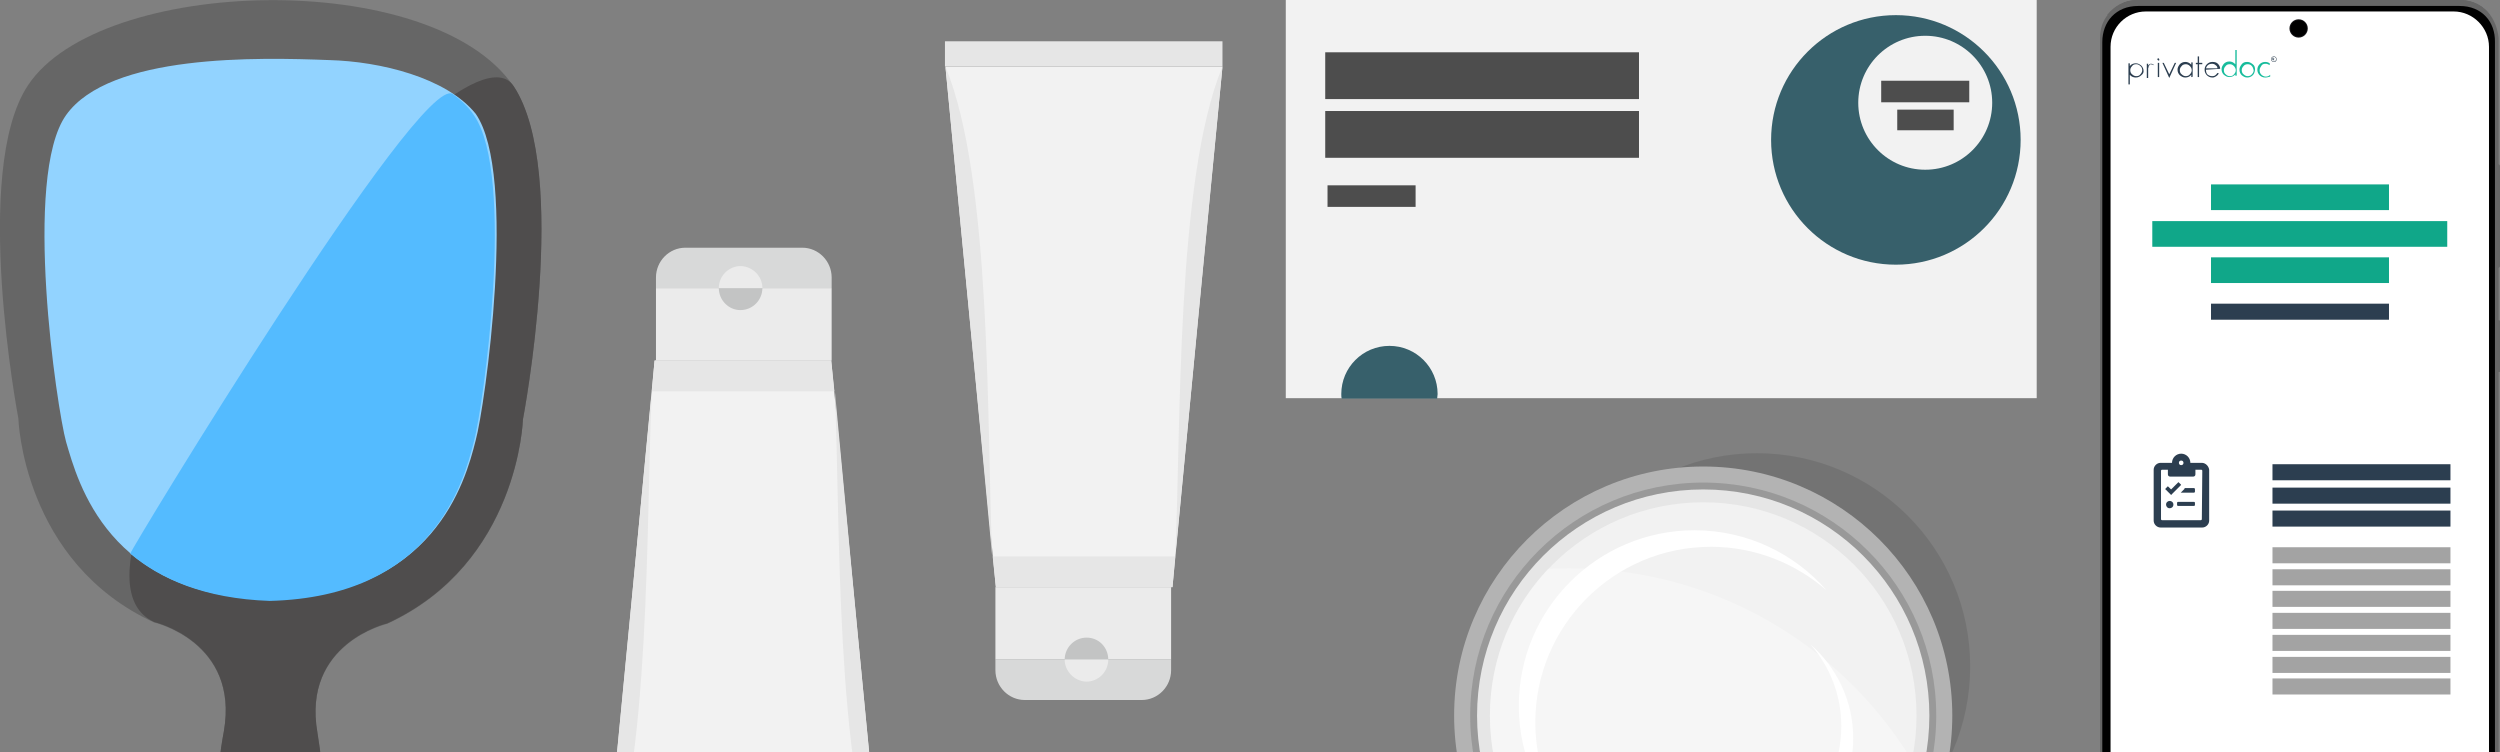<?xml version="1.0" encoding="utf-8"?>
<!-- Generator: Adobe Illustrator 25.2.0, SVG Export Plug-In . SVG Version: 6.00 Build 0)  -->
<svg version="1.1" xmlns="http://www.w3.org/2000/svg" xmlns:xlink="http://www.w3.org/1999/xlink" x="0px" y="0px"
	 viewBox="0 0 545 164" style="enable-background:new 0 0 545 164;" xml:space="preserve">
<rect x="0" y="0" width="545" height="164" fill="#808080" stroke="none"/>
<style type="text/css">
	.st0{fill:#666666;}
	.st1{fill:#010101;}
	.st2{fill:#FFFFFF;}
	.st3{fill:#1A191C;}
	.st4{fill:#2C3E50;}
	.st5{fill:#18BC9C;}
	.st6{fill:#FFAE53;}
	.st7{fill:#1E242D;}
	.st8{fill:#10A789;}
	.st9{fill:#A3A3A3;}
	.st10{opacity:0.1;}
	.st11{fill:#B3B3B3;}
	.st12{fill:#999999;}
	.st13{fill:#E6E6E6;}
	.st14{fill:#F2F2F2;}
	.st15{opacity:0.3;fill:#FFFFFF;}
	.st16{fill:#4D4D4D;}
	.st17{fill:#37606B;}
	.st18{fill-rule:evenodd;clip-rule:evenodd;fill:#F2F2F2;}
	.st19{fill-rule:evenodd;clip-rule:evenodd;fill:#E6E6E6;}
	.st20{fill-rule:evenodd;clip-rule:evenodd;fill:#EBEBEB;}
	.st21{fill-rule:evenodd;clip-rule:evenodd;fill:#C3C4C4;}
	.st22{fill-rule:evenodd;clip-rule:evenodd;fill:#D8D9D9;}
	.st23{fill:#4F4D4D;}
	.st24{fill:#92D3FF;}
	.st25{fill:#54BBFF;}
</style>
<g id="Layer_2">
</g>
<g id="Layer_1">
	<g>
		<g>
			<g>
				<path class="st0" d="M545,80.8c0,0.2-0.1,0.3-0.3,0.3h-2c-0.2,0-0.3-0.1-0.3-0.3V70.1c0-0.2,0.1-0.3,0.3-0.3h2
					c0.2,0,0.3,0.1,0.3,0.3V80.8z"/>
			</g>
			<g>
				<path class="st0" d="M545,80.8c0,0.2-0.1,0.3-0.3,0.3h-1.8c-0.2,0-0.3-0.1-0.3-0.3V70.2c0-0.2,0.1-0.3,0.3-0.3h1.8
					c0.2,0,0.3,0.1,0.3,0.3V80.8z"/>
			</g>
			<g>
				<path class="st0" d="M544.8,80.8c0,0.2-0.1,0.3-0.3,0.3h-1.8c-0.2,0-0.3-0.1-0.3-0.3V70.2c0-0.2,0.1-0.3,0.3-0.3h1.8
					c0.2,0,0.3,0.1,0.3,0.3V80.8L544.8,80.8z"/>
			</g>
		</g>
		<g>
			<g>
				<path class="st0" d="M545,58c0,0.2-0.2,0.4-0.4,0.4h-2.2c-0.2,0-0.4-0.2-0.4-0.4V36.2c0-0.2,0.2-0.4,0.4-0.4h2.2
					c0.2,0,0.4,0.2,0.4,0.4V58z"/>
			</g>
			<g>
				<path class="st0" d="M545,57.8c0,0.2-0.2,0.4-0.4,0.4h-2c-0.2,0-0.4-0.2-0.4-0.4V36.4c0-0.2,0.2-0.4,0.4-0.4h2
					c0.2,0,0.4,0.2,0.4,0.4V57.8z"/>
			</g>
			<g>
				<path class="st0" d="M544.8,57.8c0,0.2-0.2,0.4-0.4,0.4h-2c-0.2,0-0.4-0.2-0.4-0.4V36.4c0-0.2,0.2-0.4,0.4-0.4h2
					c0.2,0,0.4,0.2,0.4,0.4V57.8z"/>
			</g>
		</g>
		<g>
			<g>
				<path class="st0" d="M465.5,1.2h71.3c2.2,0,4.2,1,5.5,2.7l0.6-0.6c-1.4-2-3.8-3.3-6.4-3.3h-70.7c-2.6,0-4.9,1.3-6.4,3.2l0.6,0.6
					C461.4,2.2,463.4,1.2,465.5,1.2z"/>
				<path class="st0" d="M465.5,1.2h71.3c2.2,0,4.2,1,5.5,2.7l0.5-0.6c-0.8-1.1-1.9-1.9-3.1-2.5c-1-0.5-2.2-0.7-3.3-0.7h-70.5
					c-1.1,0-2.3,0.2-3.2,0.7c-1.2,0.5-2.3,1.4-3.2,2.5l0.6,0.5C461.5,2.2,463.4,1.2,465.5,1.2z"/>
				<path class="st0" d="M465.5,1.2h71.3c2.2,0,4.1,1,5.4,2.6c0,0,0.5-0.6,0.5-0.6c-0.8-1.1-1.9-1.9-3.1-2.4
					c-0.9-0.4-2.2-0.7-3.3-0.7H466c-1.1,0-2.3,0.2-3.2,0.7c-1.2,0.5-2.3,1.4-3.2,2.4c0,0,0.6,0.5,0.6,0.5
					C461.5,2.2,463.4,1.2,465.5,1.2z"/>
				<path class="st0" d="M465.5,1.2h71.3c2.1,0,4.1,1,5.4,2.5c0,0,0.5-0.6,0.5-0.6c-0.8-1-1.9-1.9-3.2-2.4c-0.9-0.4-2.2-0.7-3.3-0.7
					h-70c-1,0-2.3,0.2-3.2,0.6c-1.2,0.5-2.3,1.3-3.2,2.4c0,0,0.5,0.5,0.5,0.5C461.5,2.1,463.4,1.2,465.5,1.2z"/>
				<path class="st0" d="M465.5,1.2h71.3c2.1,0,4,1,5.3,2.5c0,0,0.4-0.6,0.4-0.6c-0.8-1-1.9-1.8-3.2-2.3c-0.9-0.4-2.3-0.6-3.3-0.6
					h-69.9c-1,0-2.4,0.2-3.2,0.6c-1.3,0.5-2.3,1.3-3.2,2.3c0,0,0.5,0.5,0.5,0.5C461.6,2.1,463.4,1.2,465.5,1.2z"/>
				<path class="st0" d="M465.5,1.2h71.3c2.1,0,4,0.9,5.3,2.4c0,0,0.4-0.6,0.4-0.6c-0.9-1-2-1.8-3.2-2.3c-0.9-0.4-2.3-0.6-3.3-0.6
					h-69.7c-1,0-2.4,0.2-3.2,0.6c-1.3,0.5-2.4,1.3-3.2,2.3c0,0,0.5,0.5,0.5,0.5C461.6,2.1,463.5,1.2,465.5,1.2z"/>
				<path class="st0" d="M465.5,1.2h71.3c2.1,0,3.9,0.9,5.2,2.4c-0.1,0,0.4-0.6,0.3-0.6c-0.9-1-2-1.8-3.2-2.2
					c-0.8-0.4-2.3-0.6-3.3-0.6h-69.5c-0.9,0-2.4,0.2-3.2,0.6c-1.3,0.5-2.4,1.2-3.2,2.2c-0.1,0,0.4,0.5,0.4,0.5
					C461.7,2.1,463.5,1.2,465.5,1.2z"/>
				<path class="st0" d="M465.5,1.2h71.3c2,0,3.9,0.9,5.2,2.3c-0.1,0,0.3-0.6,0.3-0.6c-0.9-1-2-1.7-3.2-2.2
					c-0.8-0.4-2.4-0.6-3.3-0.6h-69.3c-0.9,0-2.4,0.2-3.2,0.5c-1.3,0.4-2.4,1.2-3.2,2.2c-0.1,0,0.4,0.5,0.3,0.5
					C461.7,2,463.5,1.2,465.5,1.2z"/>
				<path class="st0" d="M465.5,1.2h71.3c2,0,3.9,0.9,5.1,2.3c-0.1,0,0.3-0.6,0.2-0.6c-0.9-1-2-1.7-3.2-2.1
					c-0.8-0.3-2.4-0.5-3.2-0.5h-69.1c-0.9,0-2.5,0.2-3.2,0.5c-1.3,0.4-2.4,1.2-3.2,2.1c-0.1,0,0.4,0.5,0.3,0.5
					C461.7,2,463.5,1.2,465.5,1.2z"/>
				<path class="st0" d="M465.5,1.2h71.3c2,0,3.8,0.9,5.1,2.2c-0.1-0.1,0.3-0.5,0.2-0.6c-0.9-0.9-2-1.7-3.2-2.1
					c-0.7-0.3-2.4-0.5-3.2-0.5h-68.9c-0.8,0-2.5,0.2-3.2,0.5c-1.3,0.4-2.4,1.1-3.3,2.1c-0.1,0,0.3,0.5,0.3,0.5
					C461.8,2,463.6,1.2,465.5,1.2z"/>
				<path class="st0" d="M465.5,1.2h71.3c2,0,3.8,0.8,5,2.2c-0.1-0.1,0.2-0.5,0.2-0.6c-0.9-0.9-2-1.6-3.2-2
					c-0.7-0.3-2.4-0.5-3.2-0.5h-68.7c-0.8,0-2.5,0.2-3.2,0.5c-1.3,0.4-2.4,1.1-3.3,2c-0.1,0.1,0.3,0.5,0.2,0.5
					C461.8,2,463.6,1.2,465.5,1.2z"/>
				<path class="st0" d="M465.5,1.2h71.3c2,0,3.7,0.8,5,2.1c-0.1-0.1,0.2-0.5,0.1-0.6c-0.9-0.9-2-1.6-3.3-2
					c-0.6-0.3-2.5-0.5-3.2-0.5h-68.5c-0.8,0-2.5,0.2-3.2,0.5c-1.2,0.3-2.4,1-3.3,1.9c-0.1,0.1,0.3,0.5,0.2,0.5
					C461.9,1.9,463.6,1.2,465.5,1.2z"/>
				<path class="st0" d="M465.5,1.1h71.3c1.9,0,3.7,0.8,4.9,2.1c-0.1-0.1,0.2-0.5,0.1-0.6c-0.9-0.9-2-1.6-3.3-1.9
					c-0.6-0.3-2.5-0.5-3.2-0.5H467c-0.7,0-2.6,0.2-3.2,0.4c-1.3,0.3-2.4,1-3.3,1.9c-0.1,0.1,0.2,0.4,0.1,0.5
					C461.9,1.9,463.6,1.1,465.5,1.1z"/>
				<path class="st0" d="M465.5,1.1h71.3c1.9,0,3.6,0.8,4.9,2c-0.1-0.1,0.1-0.5,0.1-0.6c-0.9-0.9-2-1.5-3.3-1.8
					c-0.6-0.3-2.5-0.4-3.2-0.4h-68.1c-0.7,0-2.6,0.1-3.2,0.4c-1.3,0.3-2.4,1-3.3,1.8c-0.1,0.1,0.2,0.4,0.1,0.5
					C462,1.9,463.6,1.1,465.5,1.1z"/>
				<path class="st0" d="M465.5,1.1h71.3c1.9,0,3.6,0.8,4.8,2c-0.1-0.1,0.1-0.5,0-0.5c-0.9-0.9-2.1-1.5-3.3-1.8
					c-0.6-0.3-2.6-0.4-3.2-0.4h-67.9c-0.6,0-2.6,0.1-3.2,0.4c-1.3,0.3-2.4,0.9-3.3,1.8c-0.1,0.1,0.2,0.4,0.1,0.5
					C462,1.8,463.7,1.1,465.5,1.1z"/>
				<path class="st0" d="M465.5,1.1h71.3c1.8,0,3.5,0.8,4.8,1.9c-0.1-0.1,0.1-0.5,0-0.5c-0.9-0.9-2.1-1.4-3.3-1.7
					c-0.5-0.2-2.6-0.4-3.2-0.4h-67.7c-0.6,0-2.6,0.1-3.2,0.4c-1.3,0.3-2.4,0.9-3.3,1.7c-0.1,0.1,0.1,0.4,0,0.5
					C462,1.8,463.7,1.1,465.5,1.1z"/>
				<path class="st0" d="M465.5,1.1h71.3c1.8,0,3.5,0.7,4.7,1.9c-0.1-0.1,0.1-0.5-0.1-0.5c-0.9-0.8-2.1-1.4-3.3-1.7
					c-0.5-0.2-2.6-0.3-3.2-0.3h-67.5c-0.6,0-2.7,0.1-3.1,0.3c-1.3,0.3-2.4,0.9-3.3,1.7c-0.1,0.1,0.1,0.4,0,0.5
					C462.1,1.8,463.7,1.1,465.5,1.1z"/>
				<path class="st0" d="M465.5,1.1h71.3c1.8,0,3.4,0.7,4.7,1.8c-0.1-0.1,0-0.5-0.1-0.5c-0.9-0.8-2.1-1.4-3.3-1.7
					c-0.5-0.2-2.7-0.3-3.2-0.3h-67.3c-0.5,0-2.7,0.1-3.1,0.3c-1.3,0.3-2.4,0.8-3.4,1.6c-0.1,0.1,0.1,0.4-0.1,0.5
					C462.1,1.8,463.8,1.1,465.5,1.1z"/>
				<path class="st0" d="M465.5,1.1h71.3c1.8,0,3.4,0.7,4.6,1.8c-0.1-0.1,0-0.4-0.2-0.5c-1-0.8-2.1-1.4-3.4-1.6
					c-0.4-0.2-2.7-0.3-3.2-0.3h-67.1c-0.5,0-2.7,0.1-3.1,0.3c-1.3,0.2-2.4,0.8-3.4,1.6c-0.1,0.1,0,0.4-0.1,0.5
					C462.2,1.7,463.8,1.1,465.5,1.1z"/>
				<path class="st0" d="M465.5,1.1h71.3c1.7,0,3.3,0.6,4.6,1.7c-0.1-0.1-0.1-0.4-0.2-0.5c-1-0.8-2.1-1.3-3.4-1.6
					c-0.4-0.2-2.7-0.3-3.2-0.3h-66.9c-0.5,0-2.7,0.1-3.1,0.3c-1.3,0.2-2.4,0.8-3.4,1.5c-0.1,0.1,0,0.4-0.2,0.5
					C462.2,1.7,463.8,1.1,465.5,1.1z"/>
				<path class="st0" d="M465.5,1.1h71.3c1.7,0,3.3,0.6,4.5,1.7c-0.1-0.1-0.1-0.4-0.2-0.5c-1-0.8-2.1-1.3-3.4-1.5
					c-0.3-0.2-2.8-0.3-3.2-0.3h-66.7c-0.4,0-2.8,0.1-3.1,0.2c-1.3,0.2-2.4,0.8-3.4,1.5c-0.1,0.1-0.1,0.4-0.2,0.5
					C462.3,1.7,463.8,1.1,465.5,1.1z"/>
				<path class="st0" d="M465.5,1.1h71.3c1.7,0,3.2,0.6,4.4,1.6c-0.1-0.1-0.1-0.4-0.3-0.5c-1-0.8-2.1-1.3-3.4-1.4
					c-0.3-0.2-2.8-0.2-3.2-0.2h-66.5c-0.4,0-2.8,0.1-3.1,0.2c-1.3,0.2-2.5,0.7-3.4,1.4c-0.2,0.1-0.1,0.3-0.2,0.5
					C462.3,1.7,463.8,1.1,465.5,1.1z"/>
				<path class="st0" d="M465.5,1h71.3c1.7,0,3.2,0.6,4.4,1.6c-0.2-0.1-0.2-0.4-0.3-0.5c-1-0.7-2.2-1.2-3.4-1.4
					c-0.3-0.1-2.8-0.2-3.1-0.2H468c-0.3,0-2.8,0.1-3.1,0.2c-1.3,0.2-2.4,0.6-3.4,1.4c-0.2,0.1-0.1,0.3-0.3,0.5
					C462.3,1.6,463.9,1,465.5,1z"/>
				<path class="st0" d="M465.5,1h71.3c1.6,0,3.2,0.6,4.3,1.5c-0.2-0.1-0.2-0.4-0.3-0.5c-1-0.7-2.2-1.2-3.4-1.3
					c-0.3-0.1-2.8-0.2-3.2-0.2h-66.1c-0.3,0-2.8,0.1-3.1,0.2c-1.3,0.1-2.5,0.6-3.5,1.3c-0.2,0.1-0.2,0.3-0.3,0.5
					C462.4,1.6,463.9,1,465.5,1z"/>
				<path class="st0" d="M465.5,1h71.3c1.6,0,3.1,0.6,4.3,1.5c-0.2-0.1-0.2-0.4-0.4-0.5c-1-0.7-2.2-1.2-3.5-1.3
					c-0.2-0.1-2.9-0.2-3.2-0.2h-65.9c-0.3,0-2.9,0.1-3.1,0.2c-1.3,0.1-2.5,0.6-3.5,1.3c-0.2,0.1-0.2,0.3-0.4,0.4
					C462.4,1.6,463.9,1,465.5,1z"/>
				<path class="st0" d="M465.5,1h71.3c1.6,0,3.1,0.5,4.2,1.4c-0.2-0.1-0.2-0.3-0.4-0.5c-1-0.7-2.2-1.1-3.5-1.2
					c-0.2-0.1-2.9-0.1-3.1-0.1h-65.7c-0.2,0-2.9,0.1-3.1,0.1c-1.3,0.1-2.5,0.5-3.5,1.2c-0.2,0.1-0.2,0.3-0.4,0.4
					C462.5,1.6,463.9,1,465.5,1z"/>
				<path class="st0" d="M465.5,1h71.3c1.6,0,3,0.5,4.2,1.4c-0.2-0.1-0.3-0.3-0.5-0.5c-1-0.7-2.2-1.1-3.5-1.2
					c-0.2-0.1-2.9-0.1-3.1-0.1h-65.5c-0.2,0-2.9,0.1-3.1,0.1c-1.3,0.1-2.5,0.5-3.5,1.2c-0.2,0.1-0.3,0.3-0.5,0.4
					C462.5,1.5,464,1,465.5,1z"/>
				<path class="st0" d="M465.5,1h71.3c1.5,0,3,0.5,4.1,1.3c-0.2-0.1-0.3-0.3-0.5-0.5c-1-0.6-2.2-1-3.5-1.1c-0.1-0.1-3-0.1-3.1-0.1
					h-65.3c-0.2,0-2.9,0-3.1,0.1c-1.3,0.1-2.5,0.5-3.5,1.2c-0.2,0.1-0.3,0.3-0.5,0.4C462.5,1.5,464,1,465.5,1z"/>
				<path class="st0" d="M465.5,1h71.3c1.5,0,2.9,0.5,4.1,1.3c-0.2-0.1-0.3-0.3-0.6-0.4c-1-0.6-2.2-1-3.5-1.1
					c-0.1-0.1-3-0.1-3.1-0.1h-65.1c-0.1,0-3,0-3.1,0.1c-1.3,0.1-2.5,0.4-3.5,1.1c-0.2,0.1-0.3,0.3-0.5,0.4C462.6,1.5,464,1,465.5,1z
					"/>
				<path class="st0" d="M465.5,1h71.3c1.5,0,2.9,0.5,4,1.2c-0.2-0.1-0.4-0.3-0.6-0.4c-1-0.6-2.3-1-3.5-1c-0.1,0-3-0.1-3.1-0.1
					h-64.9c-0.1,0-3,0-3.1,0.1c-1.3,0.1-2.5,0.4-3.5,1c-0.2,0.1-0.4,0.3-0.6,0.4C462.7,1.4,464,1,465.5,1z"/>
				<path class="st0" d="M465.5,1h71.3c1.4,0,2.8,0.4,4,1.2c-0.2-0.1-0.4-0.3-0.6-0.4c-1-0.6-2.3-0.9-3.5-1c0,0-3.1,0-3.1,0h-64.7
					c0,0-3,0-3.1,0c-1.3,0-2.5,0.4-3.5,1c-0.2,0.1-0.4,0.3-0.6,0.4C462.7,1.4,464,1,465.5,1z"/>
				<path class="st0" d="M536.8,1c1.4,0,2.8,0.4,3.9,1.1c-1.2-0.8-2.7-1.3-4.2-1.3h-70.7c-1.6,0-3,0.5-4.2,1.3
					c1.2-0.7,2.5-1.1,3.9-1.1C465.5,1,536.8,1,536.8,1z"/>
			</g>
			<g>
				<path class="st0" d="M536.8,187.8h-71.3c-2.2,0-4.2-1-5.5-2.7l-0.6,0.6c1.5,2,3.8,3.3,6.4,3.3h70.7c2.6,0,4.9-1.3,6.4-3.2
					l-0.7-0.5C540.9,186.8,539,187.8,536.8,187.8z"/>
				<path class="st0" d="M460,185.2l-0.5,0.6c0.8,1.1,1.9,1.9,3.1,2.5c1,0.5,2.2,0.7,3.3,0.7h70.5c1.1,0,2.3-0.2,3.2-0.7
					c1.2-0.5,2.3-1.4,3.2-2.5l-0.6-0.5c-1.3,1.5-3.2,2.5-5.4,2.5h-71.3C463.3,187.8,461.4,186.8,460,185.2z"/>
				<path class="st0" d="M460.1,185.2c0,0-0.5,0.6-0.5,0.6c0.8,1.1,1.9,1.9,3.1,2.4c0.9,0.4,2.2,0.7,3.3,0.7h70.3
					c1.1,0,2.3-0.2,3.2-0.7c1.2-0.5,2.3-1.4,3.2-2.4c0,0-0.6-0.5-0.6-0.5c-1.3,1.5-3.2,2.5-5.3,2.5h-71.3
					C463.4,187.8,461.4,186.8,460.1,185.2z"/>
				<path class="st0" d="M460.1,185.3c0,0-0.5,0.6-0.5,0.6c0.8,1,1.9,1.9,3.2,2.4c0.9,0.4,2.2,0.7,3.3,0.7h70.1c1,0,2.3-0.2,3.2-0.6
					c1.2-0.5,2.3-1.3,3.2-2.4c0,0-0.6-0.5-0.5-0.5c-1.3,1.5-3.2,2.4-5.3,2.4h-71.3C463.4,187.9,461.5,186.9,460.1,185.3z"/>
				<path class="st0" d="M460.2,185.4c0,0-0.4,0.6-0.4,0.6c0.8,1,1.9,1.8,3.2,2.3c0.9,0.4,2.3,0.6,3.3,0.6h69.9c1,0,2.4-0.2,3.2-0.6
					c1.3-0.5,2.3-1.3,3.2-2.3c0,0-0.5-0.5-0.5-0.5c-1.3,1.4-3.2,2.4-5.2,2.4h-71.3C463.4,187.9,461.5,186.9,460.2,185.4z"/>
				<path class="st0" d="M460.2,185.4c0,0-0.4,0.6-0.4,0.6c0.9,1,1.9,1.8,3.2,2.3c0.9,0.4,2.3,0.6,3.3,0.6H536c1,0,2.4-0.2,3.2-0.6
					c1.3-0.5,2.4-1.3,3.2-2.3c0,0-0.5-0.5-0.5-0.5c-1.3,1.4-3.1,2.3-5.2,2.3h-71.2C463.4,187.9,461.6,186.9,460.2,185.4z"/>
				<path class="st0" d="M460.3,185.5c0.1,0-0.4,0.6-0.3,0.6c0.9,1,2,1.8,3.2,2.2c0.8,0.4,2.3,0.6,3.3,0.6h69.5
					c0.9,0,2.4-0.2,3.2-0.6c1.3-0.5,2.4-1.2,3.2-2.2c0.1,0-0.5-0.5-0.4-0.5c-1.3,1.4-3.1,2.3-5.1,2.3h-71.3
					C463.5,187.9,461.6,186.9,460.3,185.5z"/>
				<path class="st0" d="M460.4,185.6c0.1,0-0.3,0.6-0.3,0.6c0.9,1,2,1.7,3.2,2.2c0.8,0.4,2.4,0.6,3.3,0.6h69.3
					c0.9,0,2.4-0.2,3.2-0.5c1.3-0.4,2.4-1.2,3.2-2.2c0.1,0-0.4-0.5-0.3-0.5c-1.3,1.4-3.1,2.2-5.1,2.2h-71.3
					C463.5,187.9,461.6,187,460.4,185.6z"/>
				<path class="st0" d="M460.4,185.6c0.1,0-0.3,0.6-0.2,0.6c0.9,1,2,1.7,3.2,2.1c0.8,0.3,2.4,0.5,3.2,0.5h69.1
					c0.9,0,2.5-0.2,3.2-0.5c1.3-0.4,2.4-1.2,3.2-2.1c0.1,0-0.4-0.5-0.3-0.5c-1.3,1.3-3.1,2.2-5,2.2h-71.2
					C463.5,187.9,461.7,187,460.4,185.6z"/>
				<path class="st0" d="M460.5,185.7c0.1,0.1-0.3,0.5-0.2,0.6c0.9,0.9,2,1.7,3.2,2.1c0.7,0.3,2.4,0.5,3.2,0.5h68.9
					c0.8,0,2.5-0.2,3.2-0.5c1.3-0.4,2.4-1.1,3.3-2.1c0.1,0-0.3-0.5-0.3-0.5c-1.3,1.3-3.1,2.1-5,2.1h-71.3
					C463.5,187.9,461.7,187,460.5,185.7z"/>
				<path class="st0" d="M460.5,185.7c0.1,0.1-0.2,0.5-0.2,0.6c0.9,0.9,2,1.6,3.2,2c0.7,0.3,2.4,0.5,3.2,0.5h68.7
					c0.8,0,2.5-0.2,3.2-0.5c1.3-0.4,2.4-1.1,3.3-2c0.1-0.1-0.3-0.5-0.2-0.5c-1.3,1.3-3,2.1-5,2.1h-71.2
					C463.6,187.9,461.8,187.1,460.5,185.7z"/>
				<path class="st0" d="M460.6,185.8c0.1,0.1-0.2,0.5-0.1,0.6c0.9,0.9,2,1.6,3.3,2c0.6,0.3,2.5,0.5,3.2,0.5h68.5
					c0.8,0,2.5-0.2,3.2-0.5c1.3-0.4,2.4-1,3.3-2c0.1-0.1-0.3-0.5-0.2-0.5c-1.3,1.3-3,2-4.9,2h-71.3
					C463.6,187.9,461.8,187.1,460.6,185.8z"/>
				<path class="st0" d="M460.6,185.8c0.1,0.1-0.2,0.5-0.1,0.6c0.9,0.9,2,1.6,3.3,1.9c0.6,0.3,2.5,0.5,3.2,0.5h68.3
					c0.7,0,2.6-0.2,3.2-0.4c1.3-0.3,2.4-1,3.3-1.9c0.1-0.1-0.2-0.4-0.1-0.5c-1.3,1.2-3,2-4.8,2h-71.3
					C463.6,187.9,461.9,187.1,460.6,185.8z"/>
				<path class="st0" d="M460.7,185.9c0.1,0.1-0.1,0.5-0.1,0.6c0.9,0.9,2,1.5,3.3,1.8c0.6,0.3,2.5,0.4,3.2,0.4h68.1
					c0.7,0,2.6-0.1,3.2-0.4c1.3-0.3,2.4-1,3.3-1.8c0.1-0.1-0.2-0.4-0.1-0.5c-1.3,1.2-2.9,2-4.8,2h-71.3
					C463.6,187.9,461.9,187.2,460.7,185.9z"/>
				<path class="st0" d="M460.7,186c0.1,0.1-0.1,0.5,0,0.5c0.9,0.9,2.1,1.5,3.3,1.8c0.6,0.3,2.6,0.4,3.2,0.4h67.9
					c0.6,0,2.6-0.1,3.2-0.4c1.3-0.3,2.4-0.9,3.3-1.8c0.1-0.1-0.2-0.4-0.1-0.5c-1.2,1.2-2.9,1.9-4.7,1.9h-71.3
					C463.7,187.9,462,187.2,460.7,186z"/>
				<path class="st0" d="M460.8,186c0.1,0.1-0.1,0.5,0,0.5c0.9,0.8,2.1,1.4,3.3,1.7c0.5,0.2,2.6,0.4,3.2,0.4H535
					c0.6,0,2.6-0.1,3.2-0.4c1.3-0.3,2.4-0.9,3.3-1.7c0.1-0.1-0.1-0.4,0-0.5c-1.2,1.2-2.9,1.8-4.7,1.8h-71.3
					C463.7,187.9,462,187.2,460.8,186z"/>
				<path class="st0" d="M460.8,186.1c0.1,0.1-0.1,0.5,0.1,0.5c0.9,0.8,2.1,1.4,3.3,1.7c0.5,0.2,2.6,0.3,3.2,0.3H535
					c0.6,0,2.7-0.1,3.1-0.3c1.3-0.3,2.4-0.9,3.3-1.7c0.1-0.1-0.1-0.4,0-0.5c-1.2,1.1-2.9,1.8-4.7,1.8h-71.3
					C463.7,188,462.1,187.2,460.8,186.1z"/>
				<path class="st0" d="M460.9,186.1c0.1,0.1,0,0.5,0.1,0.5c0.9,0.8,2.1,1.4,3.3,1.6c0.5,0.2,2.7,0.3,3.2,0.3h67.3
					c0.5,0,2.7-0.1,3.1-0.3c1.3-0.3,2.4-0.8,3.4-1.6c0.1-0.1-0.1-0.4,0.1-0.5c-1.2,1.1-2.8,1.8-4.6,1.8h-71.3
					C463.8,188,462.1,187.3,460.9,186.1z"/>
				<path class="st0" d="M460.9,186.2c0.1,0.1,0,0.5,0.2,0.5c1,0.8,2.1,1.4,3.4,1.6c0.4,0.2,2.7,0.3,3.2,0.3h67.1
					c0.5,0,2.7-0.1,3.1-0.3c1.3-0.2,2.4-0.8,3.4-1.6c0.1-0.1,0-0.4,0.1-0.5c-1.2,1.1-2.8,1.7-4.6,1.7h-71.3
					C463.8,188,462.1,187.3,460.9,186.2z"/>
				<path class="st0" d="M461,186.3c0.1,0.1,0.1,0.4,0.2,0.5c1,0.8,2.1,1.3,3.4,1.6c0.4,0.2,2.7,0.3,3.2,0.3h66.9
					c0.5,0,2.7-0.1,3.1-0.3c1.3-0.2,2.4-0.8,3.4-1.5c0.1-0.1,0-0.4,0.2-0.5c-1.2,1-2.8,1.7-4.5,1.7h-71.3
					C463.8,188,462.2,187.3,461,186.3z"/>
				<path class="st0" d="M461,186.3c0.1,0.1,0.1,0.4,0.2,0.5c1,0.8,2.1,1.3,3.4,1.5c0.3,0.2,2.8,0.3,3.2,0.3h66.7
					c0.4,0,2.8-0.1,3.1-0.2c1.3-0.2,2.4-0.7,3.4-1.5c0.1-0.1,0.1-0.4,0.2-0.5c-1.2,1-2.8,1.6-4.4,1.6h-71.3
					C463.8,188,462.3,187.3,461,186.3z"/>
				<path class="st0" d="M461.1,186.4c0.1,0.1,0.1,0.4,0.3,0.5c1,0.8,2.1,1.3,3.4,1.4c0.3,0.2,2.8,0.2,3.2,0.2h66.5
					c0.4,0,2.8-0.1,3.1-0.2c1.3-0.2,2.4-0.7,3.4-1.4c0.2-0.1,0.1-0.3,0.2-0.5c-1.2,1-2.7,1.6-4.4,1.6h-71.3
					C463.9,188,462.3,187.4,461.1,186.4z"/>
				<path class="st0" d="M461.2,186.4c0.2,0.1,0.2,0.4,0.3,0.5c1,0.7,2.1,1.2,3.4,1.4c0.3,0.1,2.8,0.2,3.2,0.2h66.3
					c0.3,0,2.8-0.1,3.1-0.2c1.3-0.2,2.4-0.6,3.4-1.4c0.2-0.1,0.1-0.3,0.3-0.5c-1.2,0.9-2.7,1.5-4.4,1.5h-71.3
					C463.9,188,462.3,187.4,461.2,186.4z"/>
				<path class="st0" d="M461.2,186.5c0.2,0.1,0.2,0.4,0.3,0.5c1,0.7,2.2,1.2,3.4,1.3c0.3,0.1,2.8,0.2,3.2,0.2h66.1
					c0.3,0,2.8-0.1,3.1-0.2c1.3-0.1,2.5-0.6,3.5-1.3c0.2-0.1,0.2-0.3,0.3-0.5c-1.2,0.9-2.7,1.5-4.3,1.5h-71.3
					C463.9,188,462.4,187.4,461.2,186.5z"/>
				<path class="st0" d="M461.2,186.5c0.2,0.1,0.2,0.4,0.4,0.5c1,0.7,2.2,1.2,3.5,1.3c0.2,0.1,2.9,0.2,3.2,0.2h65.9
					c0.3,0,2.9-0.1,3.1-0.2c1.3-0.1,2.5-0.6,3.5-1.3c0.2-0.1,0.2-0.3,0.4-0.4c-1.2,0.9-2.7,1.4-4.3,1.4h-71.3
					C463.9,188,462.4,187.5,461.2,186.5z"/>
				<path class="st0" d="M461.3,186.6c0.2,0.1,0.2,0.3,0.4,0.5c1,0.7,2.2,1.1,3.5,1.2c0.2,0.1,2.9,0.1,3.1,0.1H534
					c0.2,0,2.9-0.1,3.1-0.1c1.3-0.1,2.5-0.5,3.5-1.2c0.2-0.1,0.2-0.3,0.4-0.4c-1.2,0.9-2.7,1.4-4.2,1.4h-71.2
					C463.9,188,462.5,187.5,461.3,186.6z"/>
				<path class="st0" d="M461.3,186.7c0.2,0.1,0.3,0.3,0.5,0.5c1,0.7,2.2,1.1,3.5,1.2c0.2,0.1,2.9,0.1,3.1,0.1H534
					c0.2,0,2.9-0.1,3.1-0.1c1.3-0.1,2.5-0.5,3.5-1.2c0.2-0.1,0.3-0.3,0.5-0.4c-1.2,0.8-2.6,1.3-4.2,1.3h-71.3
					C464,188,462.5,187.5,461.3,186.7z"/>
				<path class="st0" d="M461.4,186.7c0.2,0.1,0.3,0.3,0.5,0.5c1,0.6,2.2,1,3.5,1.1c0.1,0.1,3,0.1,3.1,0.1h65.3c0.2,0,2.9,0,3.1-0.1
					c1.3-0.1,2.5-0.5,3.5-1.1c0.2-0.1,0.3-0.3,0.5-0.4c-1.2,0.8-2.6,1.3-4.1,1.3h-71.3C464,188,462.6,187.6,461.4,186.7z"/>
				<path class="st0" d="M461.5,186.8c0.2,0.1,0.3,0.3,0.6,0.4c1,0.6,2.2,1,3.5,1.1c0.1,0.1,3,0.1,3.1,0.1h65.1c0.1,0,3,0,3.1-0.1
					c1.3-0.1,2.5-0.4,3.5-1.1c0.2-0.1,0.3-0.3,0.5-0.4c-1.2,0.8-2.6,1.2-4.1,1.2h-71.3C464,188,462.6,187.6,461.5,186.8z"/>
				<path class="st0" d="M461.5,186.9c0.2,0.1,0.4,0.3,0.6,0.4c1,0.6,2.3,1,3.5,1c0.1,0,3,0.1,3.1,0.1h64.9c0.1,0,3,0,3.1-0.1
					c1.3,0,2.5-0.4,3.5-1c0.2-0.1,0.4-0.3,0.6-0.4c-1.2,0.8-2.5,1.2-4,1.2h-71.3C464,188.1,462.7,187.6,461.5,186.9z"/>
				<path class="st0" d="M461.6,186.9c0.2,0.1,0.4,0.3,0.6,0.4c1,0.6,2.3,0.9,3.5,1c0,0,3.1,0,3.1,0h64.7c0,0,3,0,3.1,0
					c1.3,0,2.5-0.4,3.5-1c0.2-0.1,0.4-0.3,0.6-0.4c-1.2,0.7-2.5,1.2-4,1.2h-71.3C464.1,188.1,462.7,187.6,461.6,186.9z"/>
				<path class="st0" d="M465.5,188.1c-1.4,0-2.8-0.4-3.9-1.1c1.2,0.8,2.7,1.3,4.2,1.3h70.7c1.6,0,3-0.5,4.2-1.3
					c-1.2,0.7-2.5,1.1-3.9,1.1H465.5z"/>
			</g>
		</g>
		<path class="st0" d="M542.9,3.3l-0.3,0.3c-0.1-0.1-0.2-0.3-0.3-0.4c-1.4-1.5-2.9-2.3-6-2.3H466c-3.1,0-4.6,0.8-6,2.3
			c-0.1,0.1-0.2,0.2-0.2,0.3l-0.3-0.3c-1.1,1.4-1.7,3.1-1.7,5v172.6c0,4.5,3.6,8.3,8.1,8.3h70.7c4.4,0,8.1-3.7,8.1-8.3V8.3
			C544.5,6.4,543.9,4.7,542.9,3.3z"/>
		<path class="st1" d="M536.2,1.3h-70.1c-4.8,0-7.8,3.4-7.8,7.9v170.7c0,4.6,2.7,7.9,8.8,7.9h68c6.1,0,8.8-3.4,8.8-7.9V9.2
			C544,4.7,541,1.3,536.2,1.3z"/>
		<g>
			<path class="st2" d="M542.6,177.5c0,4.2-3.5,7.7-7.7,7.7h-67.1c-4.2,0-7.7-3.5-7.7-7.7V10.2c0-4.3,3.5-7.7,7.7-7.7h67.1
				c4.2,0,7.7,3.5,7.7,7.7V177.5z"/>
		</g>
		<path class="st3" d="M503.1,6.2c0,1.1-0.9,2-2,2c-1.1,0-2-0.9-2-2c0-1.1,0.9-2,2-2C502.2,4.2,503.1,5.1,503.1,6.2z"/>
		<path d="M502.9,6.2c0,1-0.8,1.8-1.8,1.8c-1,0-1.8-0.8-1.8-1.8s0.8-1.8,1.8-1.8C502.1,4.3,502.9,5.1,502.9,6.2z"/>
		<g>
			<g>
				<path class="st4" d="M466.8,16.4c-0.3,0.3-0.7,0.5-1.2,0.5c-0.5,0-1-0.2-1.3-0.6v2.1h-0.3v-4.6h0.3v0.6c0.3-0.4,0.8-0.6,1.3-0.6
					c0.5,0,0.8,0.2,1.2,0.5c0.3,0.3,0.5,0.7,0.5,1.2C467.3,15.8,467.2,16.1,466.8,16.4z M466.6,14.4c-0.3-0.3-0.6-0.4-0.9-0.4
					c-0.4,0-0.7,0.1-0.9,0.4c-0.3,0.3-0.4,0.6-0.4,0.9c0,0.3,0.1,0.7,0.4,0.9c0.3,0.3,0.6,0.4,0.9,0.4c0.4,0,0.7-0.1,0.9-0.4
					c0.3-0.3,0.4-0.6,0.4-0.9S466.9,14.6,466.6,14.4z"/>
				<path class="st4" d="M469.5,14.2c-0.1-0.1-0.2-0.1-0.3-0.1c-0.1,0-0.2-0.1-0.3-0.1c-0.1,0-0.2,0-0.2,0.1
					c-0.1,0.1-0.1,0.1-0.2,0.2c-0.1,0.1-0.1,0.2-0.1,0.3c0,0.1-0.1,0.2-0.1,0.3v2.1H468v-3.1h0.3v0.4c0.1-0.1,0.2-0.2,0.3-0.3
					s0.2-0.1,0.3-0.1c0.2,0,0.3,0,0.4,0.1c0.1,0,0.2,0.1,0.3,0.2L469.5,14.2z"/>
				<path class="st4" d="M470.6,13.2c-0.1,0-0.1,0-0.2-0.1c-0.1-0.1-0.1-0.1-0.1-0.2c0-0.1,0.1-0.2,0.2-0.2c0.1,0,0.2,0.1,0.2,0.2
					C470.8,13.1,470.7,13.2,470.6,13.2z M470.4,16.8v-3.1h0.3v3.1H470.4z"/>
				<path class="st4" d="M472.9,17l-1.5-3.3h0.3l1.2,2.5l1.2-2.5h0.3L472.9,17z"/>
				<path class="st4" d="M477.7,16.8v-0.5c-0.3,0.4-0.8,0.6-1.3,0.6c-0.5,0-0.8-0.2-1.2-0.5c-0.3-0.3-0.5-0.7-0.5-1.2
					c0-0.5,0.2-0.8,0.5-1.2c0.3-0.3,0.7-0.5,1.2-0.5c0.5,0,0.9,0.2,1.3,0.6v-0.5h0.3v3.1C478,16.8,477.7,16.8,477.7,16.8z
					 M477.4,14.4c-0.3-0.3-0.6-0.4-0.9-0.4s-0.7,0.1-0.9,0.4c-0.3,0.3-0.4,0.6-0.4,0.9c0,0.3,0.1,0.7,0.4,0.9
					c0.3,0.3,0.6,0.4,0.9,0.4s0.7-0.1,0.9-0.4c0.3-0.3,0.4-0.6,0.4-0.9C477.8,14.9,477.6,14.6,477.4,14.4z"/>
				<path class="st4" d="M479.4,14v2.8h-0.3V14h-0.4v-0.3h0.4v-1.4h0.3v1.4h0.7V14L479.4,14L479.4,14z"/>
				<path class="st4" d="M480.9,15.2c0,0.4,0.1,0.8,0.3,1c0.2,0.2,0.6,0.4,1,0.4c0.2,0,0.4,0,0.6-0.1c0.2-0.1,0.4-0.3,0.6-0.6
					l0.3,0.1c-0.2,0.4-0.5,0.6-0.9,0.8c-0.2,0.1-0.3,0.1-0.5,0.1c-0.5,0-0.9-0.2-1.2-0.5c-0.3-0.3-0.5-0.7-0.5-1.2
					c0-0.5,0.2-0.9,0.5-1.2c0.3-0.3,0.7-0.5,1.2-0.5c0.5,0,0.9,0.1,1.2,0.4c0.3,0.3,0.5,0.7,0.5,1.1L480.9,15.2L480.9,15.2z
					 M483,14.2c-0.2-0.2-0.5-0.3-0.8-0.3c-0.6,0-1.1,0.3-1.3,1h2.5C483.4,14.6,483.3,14.4,483,14.2z"/>
				<path class="st5" d="M487.3,16.8v-0.6c-0.3,0.4-0.8,0.6-1.3,0.6c-0.5,0-0.8-0.2-1.2-0.5c-0.3-0.3-0.5-0.7-0.5-1.2
					c0-0.5,0.2-0.8,0.5-1.2c0.3-0.3,0.7-0.5,1.2-0.5c0.5,0,0.9,0.2,1.3,0.6v-3.1h0.3v5.6H487.3z M487,14.4c-0.3-0.3-0.6-0.4-0.9-0.4
					c-0.4,0-0.7,0.1-0.9,0.4c-0.3,0.3-0.4,0.6-0.4,0.9c0,0.3,0.1,0.7,0.4,0.9c0.3,0.3,0.6,0.4,0.9,0.4c0.4,0,0.7-0.1,0.9-0.4
					c0.3-0.3,0.4-0.6,0.4-0.9S487.2,14.6,487,14.4z"/>
				<path class="st5" d="M491.1,16.4c-0.3,0.3-0.7,0.5-1.2,0.5s-0.8-0.2-1.2-0.5c-0.3-0.3-0.5-0.7-0.5-1.2c0-0.5,0.2-0.8,0.5-1.2
					s0.7-0.5,1.2-0.5s0.8,0.2,1.2,0.5s0.5,0.7,0.5,1.2C491.5,15.8,491.4,16.1,491.1,16.4z M490.9,14.4c-0.2-0.3-0.6-0.4-0.9-0.4
					c-0.3,0-0.7,0.1-0.9,0.4c-0.3,0.3-0.4,0.6-0.4,0.9c0,0.3,0.1,0.7,0.4,0.9c0.3,0.3,0.6,0.4,0.9,0.4s0.7-0.1,0.9-0.4
					c0.3-0.3,0.4-0.6,0.4-0.9C491.2,14.9,491.1,14.6,490.9,14.4z"/>
				<path class="st5" d="M493.8,16.9c-0.5,0-0.9-0.2-1.2-0.5c-0.3-0.3-0.5-0.7-0.5-1.2c0-0.5,0.2-0.9,0.5-1.2
					c0.3-0.3,0.7-0.5,1.2-0.5c0.4,0,0.7,0.1,1,0.3v0.4l-0.2-0.1l-0.2-0.1c-0.2-0.1-0.4-0.1-0.5-0.1c-0.4,0-0.7,0.1-0.9,0.4
					s-0.4,0.6-0.4,1c0,0.4,0.1,0.7,0.4,1c0.2,0.2,0.6,0.4,0.9,0.4c0.4,0,0.7-0.1,1-0.4v0.4C494.5,16.8,494.2,16.9,493.8,16.9z"/>
			</g>
			<path class="st4" d="M495.7,12.4c0.3,0,0.5,0.2,0.5,0.5s-0.2,0.5-0.5,0.5s-0.5-0.2-0.5-0.5S495.4,12.4,495.7,12.4 M495.7,12.3
				c-0.3,0-0.6,0.2-0.6,0.6c0,0.3,0.2,0.6,0.6,0.6s0.6-0.2,0.6-0.6S496,12.3,495.7,12.3L495.7,12.3z"/>
			<g>
				<path class="st4" d="M495.4,12.6h0.2c0.1,0,0.1,0,0.1,0.1c0,0,0.1,0.1,0.1,0.1l0,0c0,0.1-0.1,0.1-0.1,0.2l0.1,0.2h-0.1l-0.1-0.2
					h-0.1v0.1h-0.1V12.6L495.4,12.6z M495.7,12.9C495.7,12.9,495.7,12.9,495.7,12.9L495.7,12.9c0.1-0.1,0.1-0.2,0-0.2h-0.1v0.1
					L495.7,12.9L495.7,12.9z"/>
			</g>
		</g>
		<path class="st6" d="M535.2,177.8h-68.1c-3,0-5.4-2.4-5.4-5.4l0,0c0-3,2.4-5.4,5.4-5.4h68.1c3,0,5.4,2.4,5.4,5.4l0,0
			C540.5,175.4,538.1,177.8,535.2,177.8z"/>
		<g>
			<path class="st7" d="M494.2,173.4c-0.1,0.1-0.3,0.2-0.6,0.2h-0.8v-2.3h0.6c0.2,0,0.4,0,0.5,0.1c0.1,0.1,0.2,0.2,0.2,0.5
				c0,0.2-0.2,0.5-0.3,0.5l0,0c0.3,0.1,0.5,0.3,0.5,0.6C494.5,173.1,494.4,173.2,494.2,173.4z M493.5,171.5h-0.3v0.7h0.3
				c0.2,0,0.3,0,0.3-0.1s0.2-0.1,0.2-0.3C494,171.5,493.8,171.5,493.5,171.5z M494,172.5c-0.1-0.1-0.3-0.1-0.4-0.1h-0.3v0.8h0.3
				c0.1,0,0.3,0,0.4-0.1s0.2-0.2,0.2-0.3C494.2,172.7,494.1,172.6,494,172.5z"/>
			<path class="st7" d="M496.7,173.3c-0.2,0.2-0.4,0.3-0.7,0.3c-0.3,0-0.5-0.1-0.7-0.3c-0.2-0.2-0.2-0.4-0.2-0.7v-1.4h0.3v1.3
				c0,0.2,0,0.4,0.1,0.5c0.1,0.1,0.2,0.2,0.5,0.2s0.3-0.1,0.5-0.2c0.1-0.1,0.1-0.3,0.1-0.5v-1.3h0.3v1.4
				C496.9,172.9,496.8,173.1,496.7,173.3z"/>
			<path class="st7" d="M498.5,172.5v1h-0.3v-1l-0.8-1.3h0.4l0.6,1.1l0.6-1.1h0.4L498.5,172.5z"/>
			<path class="st7" d="M502.5,173.5l-1.3-1.8c0,0,0,0.3,0,0.6v1.2h-0.3v-2.3h0.3l1.3,1.8c0,0,0-0.3,0-0.6v-1.2h0.3v2.3L502.5,173.5
				L502.5,173.5z"/>
			<path class="st7" d="M504.6,173.6c-0.6,0-1.2-0.5-1.2-1.2c0-0.8,0.5-1.2,1.2-1.2c0.6,0,1.2,0.5,1.2,1.2
				C505.8,173.1,505.3,173.6,504.6,173.6z M504.6,171.4c-0.5,0-0.9,0.3-0.9,0.9c0,0.6,0.4,0.9,0.9,0.9c0.5,0,0.9-0.3,0.9-0.9
				S505.1,171.4,504.6,171.4z"/>
			<path class="st7" d="M508.6,173.5h-0.3l-0.6-1.9l-0.6,1.9h-0.3l-0.7-2.3h0.3l0.5,1.8l0.5-1.8h0.3l0.5,1.8l0.5-1.8h0.3
				L508.6,173.5z"/>
		</g>
		<rect x="482" y="40.2" class="st8" width="38.8" height="5.6"/>
		<rect x="469.2" y="48.2" class="st8" width="64.3" height="5.6"/>
		<rect x="482" y="56.1" class="st8" width="38.8" height="5.6"/>
		<rect x="482" y="66.2" class="st4" width="38.8" height="3.5"/>
		<rect x="495.4" y="101.2" class="st4" width="38.8" height="3.5"/>
		<rect x="495.4" y="106.3" class="st4" width="38.8" height="3.5"/>
		<rect x="495.4" y="111.3" class="st4" width="38.8" height="3.5"/>
		<rect x="495.4" y="119.3" class="st9" width="38.8" height="3.5"/>
		<rect x="495.4" y="124.1" class="st9" width="38.8" height="3.5"/>
		<rect x="495.4" y="128.8" class="st9" width="38.8" height="3.5"/>
		<rect x="495.4" y="133.6" class="st9" width="38.8" height="3.5"/>
		<rect x="495.4" y="138.4" class="st9" width="38.8" height="3.5"/>
		<rect x="495.4" y="143.2" class="st9" width="38.8" height="3.5"/>
		<rect x="495.4" y="147.9" class="st9" width="38.8" height="3.5"/>
		<path class="st4" d="M473.4,107.8l2-2c0.1-0.1,0.1-0.2,0-0.2l-0.4-0.4c-0.1-0.1-0.2-0.1-0.2,0l-1.5,1.5l-0.6-0.6
			c-0.1-0.1-0.2-0.1-0.2,0l-0.4,0.4c-0.1,0.1-0.1,0.2,0,0.2l1.2,1.2C473.3,107.9,473.4,107.9,473.4,107.8z M480,100.9h-2.5
			c0-1.1-0.9-2-2-2s-2,0.9-2,2H471c-0.8,0-1.5,0.7-1.5,1.5v11.1c0,0.8,0.7,1.5,1.5,1.5h9.1c0.8,0,1.5-0.7,1.5-1.5v-11.1
			C481.5,101.6,480.8,100.9,480,100.9z M475.5,100.4c0.3,0,0.5,0.2,0.5,0.5c0,0.3-0.2,0.5-0.5,0.5s-0.5-0.2-0.5-0.5
			C475,100.6,475.2,100.4,475.5,100.4z M480,113.2c0,0.1-0.1,0.2-0.2,0.2h-8.5c-0.1,0-0.2-0.1-0.2-0.2v-10.6c0-0.1,0.1-0.2,0.2-0.2
			h1.3v1c0,0.3,0.2,0.5,0.5,0.5h5c0.3,0,0.5-0.2,0.5-0.5v-1h1.3c0.1,0,0.2,0.1,0.2,0.2L480,113.2L480,113.2z M473,109.2
			c-0.4,0-0.8,0.3-0.8,0.8c0,0.4,0.3,0.8,0.8,0.8c0.4,0,0.8-0.3,0.8-0.8S473.4,109.2,473,109.2z M478.3,106.4h-2
			c-0.1,0.1-0.1,0.1-0.1,0.2l-0.8,0.8h2.9c0.1,0,0.2-0.1,0.2-0.2v-0.5C478.5,106.5,478.4,106.4,478.3,106.4z M478.3,109.4h-3.5
			c-0.1,0-0.2,0.1-0.2,0.2v0.5c0,0.1,0.1,0.2,0.2,0.2h3.5c0.1,0,0.2-0.1,0.2-0.2v-0.5C478.5,109.5,478.4,109.4,478.3,109.4z"/>
	</g>
	<circle class="st10" cx="383" cy="145.3" r="46.5"/>
	<circle class="st11" cx="371.3" cy="156" r="54.3"/>
	<circle class="st12" cx="371.3" cy="156" r="50.8"/>
	<circle class="st13" cx="371.3" cy="156" r="49.3"/>
	<circle class="st14" cx="371.3" cy="156" r="46.5"/>
	<path class="st2" d="M334.7,157.5c0-21.1,17.1-38.3,38.3-38.3c9.6,0,18.4,3.6,25.2,9.5c-7-8-17.3-13.1-28.8-13.1
		c-21.1,0-38.3,17.1-38.3,38.3c0,11.5,5.1,21.8,13.1,28.8C338.3,176,334.7,167.1,334.7,157.5z"/>
	<path class="st2" d="M401.4,158.3c0,15-12.1,27.1-27.1,27.1c-6.8,0-13.1-2.5-17.8-6.7c5,5.7,12.3,9.3,20.4,9.3
		c15,0,27.1-12.1,27.1-27.1c0-8.1-3.6-15.4-9.3-20.4C398.9,145.3,401.4,151.5,401.4,158.3z"/>
	<path class="st15" d="M416.7,165.6c-15.3-25-42.9-41.7-74.4-41.7c-1.6,0-3.2,0-4.8,0.1c-7.9,8.3-12.7,19.6-12.7,32
		c0,25.7,20.8,46.5,46.5,46.5C393.6,202.4,412.3,186.6,416.7,165.6z"/>
	<g>
		<rect x="280.3" y="-0.3" class="st14" width="163.7" height="87.1"/>
		<rect x="288.9" y="11.4" class="st16" width="68.4" height="10.2"/>
		<rect x="288.9" y="24.2" class="st16" width="68.4" height="10.2"/>
		<rect x="289.4" y="40.4" class="st16" width="19.2" height="4.7"/>
		<circle class="st17" cx="413.3" cy="30.5" r="27.2"/>
		<circle class="st14" cx="419.7" cy="22.4" r="14.6"/>
		<rect x="410.1" y="17.6" class="st16" width="19.2" height="4.7"/>
		<rect x="413.6" y="23.9" class="st16" width="12.3" height="4.5"/>
		<path class="st17" d="M313.3,86.9c0-0.3,0.1-0.7,0.1-1c0-5.8-4.7-10.5-10.5-10.5c-5.8,0-10.5,4.7-10.5,10.5c0,0.3,0,0.7,0.1,1
			H313.3z"/>
	</g>
	<g>
		<path class="st18" d="M206.1,14.5c20.1,0,40.2,0,60.4,0c-3.7,37.8-7.3,75.7-10.9,113.5c-12.9,0-25.7,0-38.5,0
			C213.4,90.2,209.7,52.3,206.1,14.5L206.1,14.5z"/>
		<path class="st19" d="M256.2,121.3l-0.6,6.7c-12.9,0-25.7,0-38.5,0l-0.7-6.7H256.2z"/>
		<rect x="206" y="9" class="st19" width="60.5" height="5.5"/>
		<rect x="217" y="128" class="st20" width="38.3" height="15.8"/>
		<path class="st21" d="M241.6,143.8h-9.5c0-2.6,2.1-4.8,4.8-4.8C239.5,139,241.6,141.1,241.6,143.8L241.6,143.8z"/>
		<path class="st22" d="M255.3,143.8v2.3c0,3.6-2.9,6.5-6.4,6.5h-25.5c-3.5,0-6.4-2.9-6.4-6.5v-2.3H255.3z"/>
		<path class="st20" d="M232.1,143.8h9.5c0,2.6-2.1,4.8-4.8,4.8C234.2,148.5,232.1,146.3,232.1,143.8L232.1,143.8z"/>
		<path class="st19" d="M206.1,14.5c10.2,24.6,9,79,10.2,106.8C213,85.7,209.5,50.1,206.1,14.5L206.1,14.5z"/>
		<path class="st19" d="M266.5,14.5c-10.2,24.6-9,79-10.3,106.8C259.6,85.7,263.1,50.1,266.5,14.5L266.5,14.5z"/>
	</g>
	<g>
		<path class="st18" d="M192.2,192.1c-20.1,0-40.2,0-60.4,0c3.7-37.8,7.3-75.7,10.9-113.5c12.9,0,25.7,0,38.5,0
			C184.9,116.4,188.5,154.3,192.2,192.1L192.2,192.1z"/>
		<path class="st19" d="M142.1,85.3l0.6-6.7c12.9,0,25.7,0,38.5,0l0.7,6.7H142.1z"/>
		<rect x="131.7" y="192.1" class="st19" width="60.5" height="5.5"/>
		<rect x="143" y="62.8" class="st20" width="38.3" height="15.8"/>
		<path class="st21" d="M156.7,62.8h9.5c0,2.6-2.1,4.8-4.8,4.8C158.8,67.6,156.7,65.4,156.7,62.8L156.7,62.8z"/>
		<path class="st22" d="M143,62.8v-2.3c0-3.6,2.9-6.5,6.4-6.5h25.5c3.5,0,6.4,2.9,6.4,6.5v2.3H143z"/>
		<path class="st20" d="M166.2,62.8h-9.5c0-2.6,2.1-4.8,4.8-4.8C164.1,58.1,166.2,60.2,166.2,62.8L166.2,62.8z"/>
		<path class="st19" d="M192.2,192.1c-10.2-24.6-9-79-10.2-106.8C185.3,120.9,188.7,156.4,192.2,192.1L192.2,192.1z"/>
		<path class="st19" d="M131.8,192.1c10.2-24.6,9-79,10.3-106.8C138.7,120.9,135.2,156.4,131.8,192.1L131.8,192.1z"/>
	</g>
	<g>
		<path class="st0" d="M6.1,18.6C-6.3,37.2,4,91.2,4,91.2s0.9,31.3,29.6,44.5c0,0,18.6,4.3,15.2,23.8c-3.2,16.9-4.6,56.8,4.6,75.2
			c2.3,4.6,8.6,4.6,10.9,0c9.2-18.4,7.7-58.2,4.9-74.9c-3.4-19.5,15.2-23.8,15.2-23.8c28.7-13.2,29.6-44.5,29.6-44.5
			s10.3-53.9-2-72.6C94.4-7.2,21.8-5.2,6.1,18.6z"/>
		<path class="st23" d="M33.6,135.6c0,0,18.6,4.3,15.2,23.8c-3.2,16.9-4.6,56.8,4.6,75.2c2.3,4.6,8.6,4.6,10.9,0
			c9.2-18.4,7.7-58.2,4.9-74.9c-3.4-19.5,15.2-23.8,15.2-23.8c28.7-13.2,29.6-44.5,29.6-44.5s10.3-53.9-2-72.6S4.9,122.4,33.6,135.6
			z"/>
		<path class="st24" d="M71.8,13.1c-15.5-0.6-47.9-1.4-57.4,12s-2,64,0,71.2c2.6,8.9,9.2,33.9,44.8,34.4
			c35.3-0.9,42.2-25.5,44.5-34.7c2-7.2,9.2-58,0-71.2C97.3,16.9,82.9,13.4,71.8,13.1z"/>
		<path class="st25" d="M28.4,120.7c6.6,5.5,16.1,9.8,30.4,10.3c35.3-0.9,42.2-25.5,44.5-34.7c2-7.2,9.2-58,0-71.2
			c-1.1-1.7-2.9-3.4-4.6-4.6C91.6,15.7,28.1,120.4,28.4,120.7z"/>
	</g>
</g>
</svg>
